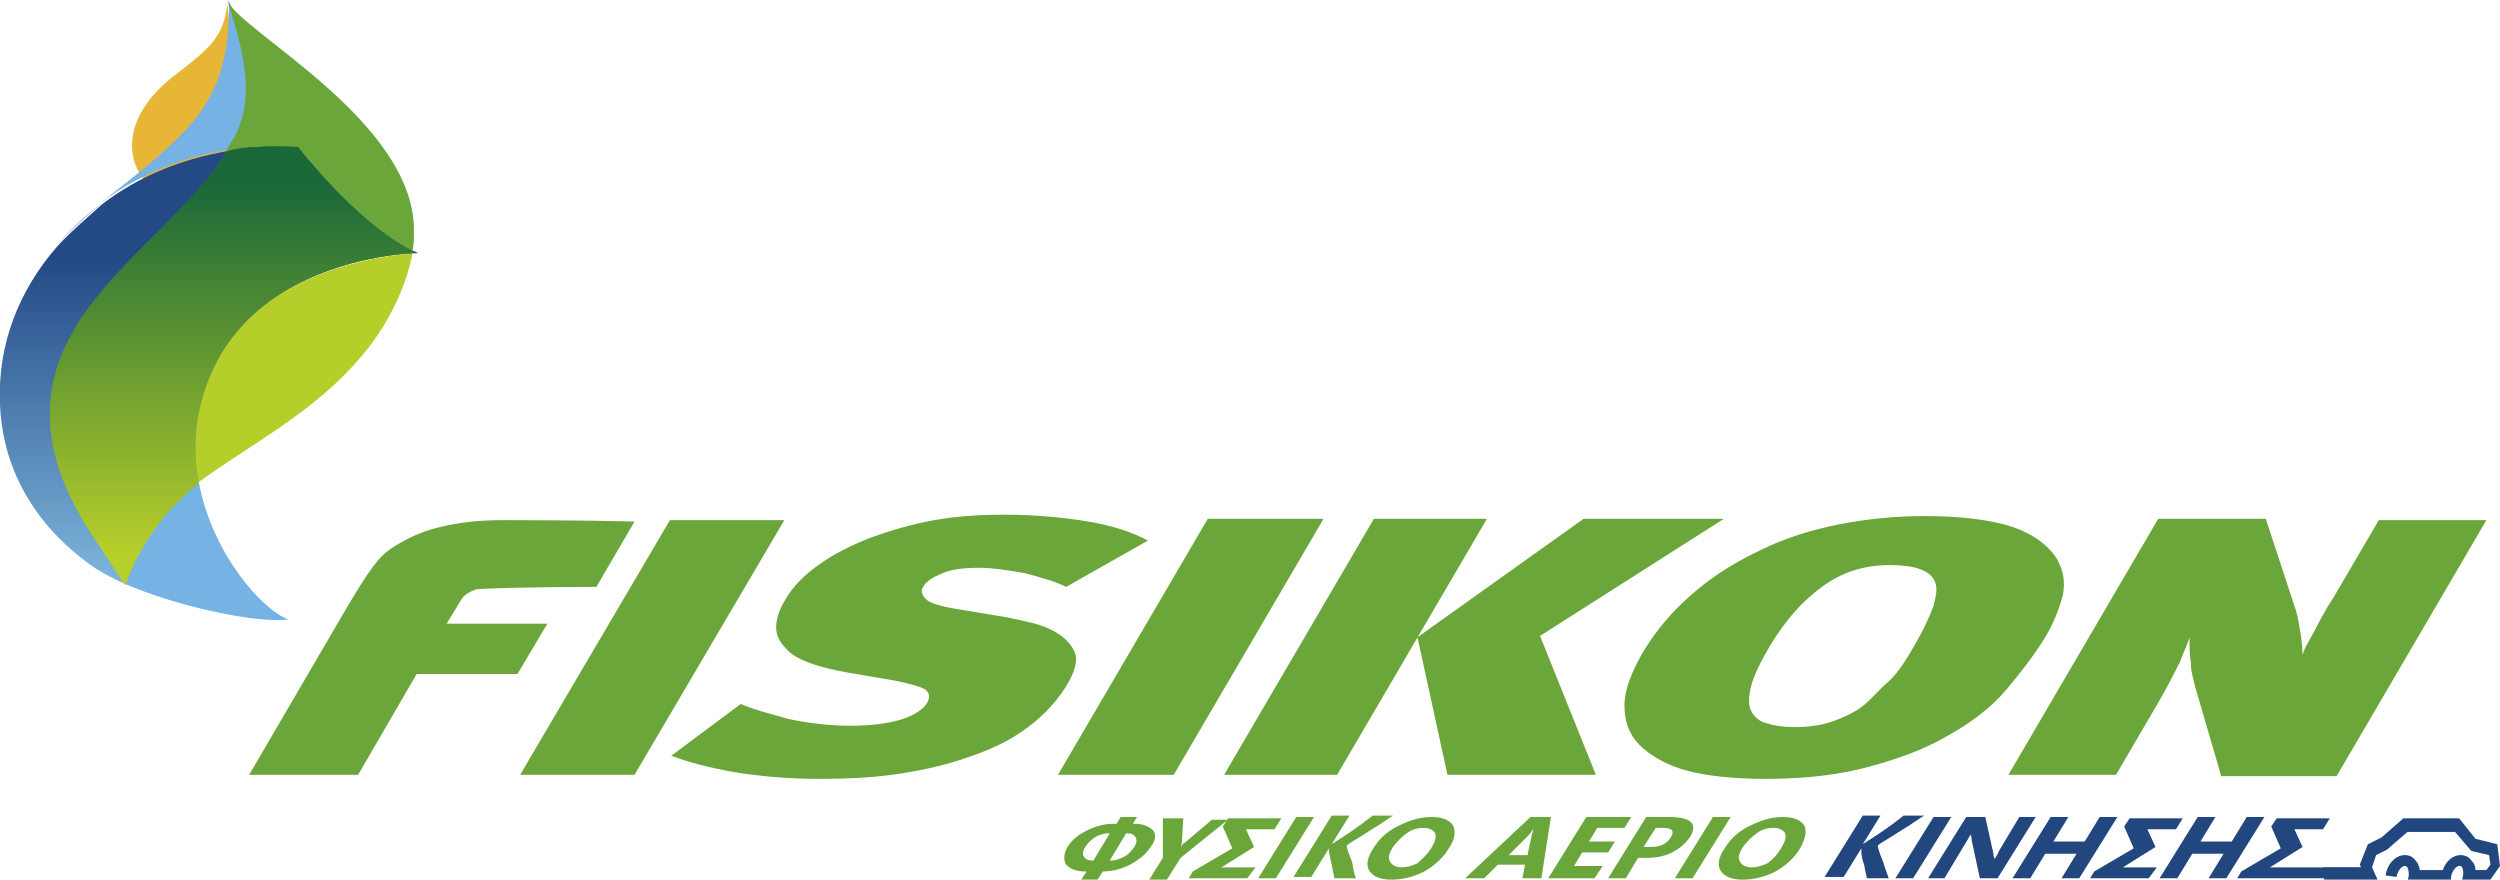 <!-- Generator: Adobe Illustrator 19.2.1, SVG Export Plug-In  -->
<svg version="1.1"
	 xmlns="http://www.w3.org/2000/svg" xmlns:xlink="http://www.w3.org/1999/xlink" xmlns:a="http://ns.adobe.com/AdobeSVGViewerExtensions/3.0/"
	 x="0px" y="0px" width="183.6px" height="64.6px" viewBox="0 0 183.6 64.6" style="enable-background:new 0 0 183.6 64.6;"
	 xml:space="preserve">
<style type="text/css">
	.st0{fill:#E7B637;}
	.st1{fill:#7AB1D3;}
	.st2{fill:#77B2E4;}
	.st3{fill:url(#SVGID_1_);}
	.st4{fill:url(#SVGID_2_);}
	.st5{fill:#B6CE2A;}
	.st6{fill:#6AA63A;}
	.st7{fill:url(#SVGID_3_);}
	.st8{fill:url(#SVGID_4_);}
	.st9{fill:#21477E;}
	.st10{fill:url(#SVGID_5_);}
	.st11{fill:url(#SVGID_6_);}
	.st12{fill:url(#SVGID_7_);}
	.st13{fill:url(#SVGID_8_);}
</style>
<defs>
</defs>
<g>
	<g>
		<path class="st0" d="M21.1,11.6c-1.5-3.6-3.5-1.8-4.4-11.3c-0.3,2.5-1.4,3.3-3.7,5.1c-2,1.5-3.4,3.4-3.3,5.5
			c0.3,4.4,6.1,4.2,7.5,7.7l1.2-0.8C20.5,15.9,22,13.8,21.1,11.6z"/>
		<g>
			<g>
				<path class="st1" d="M7.5,14.9c-1.2,0.9-2.3,1.9-3.3,3.1C5.2,16.9,6.3,15.9,7.5,14.9z"/>
				<path class="st2" d="M21.9,10.8C19.8,7.6,18.2,3.8,16.8,0c0.1,4.3-0.8,7.3-3.7,10.1c-1.7,1.7-3.7,3.2-5.7,4.8
					c3.2-2.4,7.2-3.9,11.6-4.1C20,10.8,20.9,10.8,21.9,10.8z"/>
			</g>
		</g>
		<g>
			<linearGradient id="SVGID_1_" gradientUnits="userSpaceOnUse" x1="18.22" y1="49.663" x2="31.745" y2="15.307">
				<stop  offset="0.374" style="stop-color:#619CD5"/>
				<stop  offset="1" style="stop-color:#2C3971"/>
			</linearGradient>
			<path class="st3" d="M30.7,18.6c-0.1-0.1-0.2-0.1-0.4-0.2c0,0.1,0,0.1,0,0.2C30.5,18.6,30.6,18.6,30.7,18.6z"/>
			<linearGradient id="SVGID_2_" gradientUnits="userSpaceOnUse" x1="8.334" y1="45.847" x2="8.334" y2="12.805">
				<stop  offset="0.114" style="stop-color:#7AB3D9"/>
				<stop  offset="0.81" style="stop-color:#244A85"/>
			</linearGradient>
			<path class="st4" d="M9,41.1l-2-2c-3-4.6-4.7-9.7-1.3-15.1c0.2-0.4,0.5-0.7,0.7-1.1c3-4.2,7.7-7.6,10.3-11.8
				c-3.5,0.6-6.6,1.9-9.2,3.9c-1.1,1-2.3,2-3.3,3.1C1.4,21.3-0.2,25.3,0,29.7c0.2,5,2.8,9.2,7.1,12.1c0.5,0.3,1.2,0.7,1.9,1v-1.9
				C9,41,9,41.1,9,41.1z"/>
			<path class="st2" d="M21.2,45.5c-1.8-0.6-5.6-4.7-6.6-10.1c-2.1,1.5-4.1,3.3-5.6,5.5v1.9C12.8,44.5,18.8,45.8,21.2,45.5z"/>
			<path class="st5" d="M15.9,26.6c-1.6,3-1.8,6.1-1.3,8.8c4-2.9,8.6-5.2,12-9.3c1.8-2.1,3.2-4.9,3.7-7.5
				C28.2,18.8,19.5,19.7,15.9,26.6z"/>
			<path class="st6" d="M21.9,10.8c0,0,4.3,5.6,8.4,7.6c0.1-0.5,0.1-0.9,0.1-1.3C30.6,8.9,17.4,2.2,16.7,0c1,3.3,2.2,6.9,0.5,10.1
				c-0.2,0.3-0.4,0.6-0.6,1c0.8-0.1,1.5-0.2,2.3-0.3C20,10.8,21.9,10.8,21.9,10.8z"/>
			<linearGradient id="SVGID_3_" gradientUnits="userSpaceOnUse" x1="8.212" y1="45.698" x2="21.729" y2="11.366">
				<stop  offset="0" style="stop-color:#B7CF2A"/>
				<stop  offset="1" style="stop-color:#1A6838"/>
			</linearGradient>
			<path class="st7" d="M15.9,26.6c3.6-6.9,12.3-7.9,14.4-8c0-0.1,0-0.1,0-0.2c-4.1-2-8.4-7.6-8.4-7.6s-1.9-0.1-2.9,0
				c-0.8,0-1.6,0.1-2.3,0.3C14,15.3,9.3,18.7,6.3,22.9c-0.3,0.4-0.5,0.7-0.7,1.1c-3.4,5.4-1.7,10.5,1.3,15.1l2,2
				c1.5-2.3,3.5-4.1,5.7-5.7C14.1,32.7,14.3,29.7,15.9,26.6z"/>
			<linearGradient id="SVGID_4_" gradientUnits="userSpaceOnUse" x1="16.988" y1="42.307" x2="16.988" y2="13.574">
				<stop  offset="5.687200e-02" style="stop-color:#B7CF2A"/>
				<stop  offset="1" style="stop-color:#1A6838"/>
			</linearGradient>
			<path class="st8" d="M15.9,26.6c3.6-6.9,12.3-7.9,14.4-8c0-0.1,0-0.1,0-0.2c-4.1-2-8.4-7.6-8.4-7.6s-1.9-0.1-2.9,0
				c-0.8,0-1.6,0.1-2.3,0.3C14,15.3,9.3,18.7,6.3,22.9c-0.3,0.4-0.5,0.7-0.7,1.1c-3.4,5.4-1.9,10.6,1.1,15.2l2.5,3.8
				c1.1-3.2,3.3-5.9,5.4-7.5C14.1,32.7,14.3,29.7,15.9,26.6z"/>
		</g>
	</g>
	<g>
		<g>
			<path class="st6" d="M37.3,38.2c-0.7,0-1.6,0-2.6,0.1c-1,0.1-2.1,0.3-3.1,0.6c-1,0.3-2,0.8-2.9,1.4c-0.9,0.6-1.6,1.6-3.1,4.1
				l-7.3,12.5h8l4.3-7.4h7.4l2.2-3.7h-7.4l1.1-1.8c0.2-0.3,0.5-0.5,1-0.7c0.2-0.1,5-0.2,8.9-0.2l2.8-4.8
				C42.6,38.2,37.9,38.2,37.3,38.2z"/>
			<polygon class="st6" points="49.2,38.2 38.2,56.9 46.6,56.9 57.6,38.2 			"/>
			<path class="st6" d="M78.3,50.4c-0.7,1.1-1.6,2.1-2.8,3c-1.2,0.9-2.6,1.6-4.1,2.1c-1.6,0.6-3.3,1-5.2,1.3c-1.9,0.3-3.9,0.4-6,0.4
				c-2.4,0-4.5-0.2-6.3-0.5c-1.7-0.3-3.3-0.7-4.6-1.2l5.1-3.8c0.9,0.4,2.1,0.7,3.5,1.1c1.4,0.3,3,0.5,4.6,0.5c1.6,0,2.9-0.2,3.8-0.5
				c0.9-0.3,1.5-0.7,1.8-1.2c0.2-0.4,0.2-0.7-0.2-1c-0.4-0.2-1.1-0.4-2.1-0.6l-3.5-0.6c-1.1-0.2-2-0.4-2.8-0.7
				c-0.8-0.3-1.4-0.6-1.8-1.1c-0.4-0.4-0.7-0.9-0.7-1.5c0-0.6,0.2-1.3,0.7-2.1c0.5-0.9,1.4-1.8,2.4-2.5c1.1-0.8,2.3-1.4,3.8-2
				c1.4-0.5,3-1,4.7-1.3c1.7-0.3,3.4-0.4,5.2-0.4c2.2,0,4.3,0.2,6.1,0.5c1.8,0.3,3.3,0.8,4.4,1.4l-6,3.4c-0.8-0.4-1.9-0.7-3-1
				c-1.2-0.2-2.3-0.4-3.4-0.4c-1.1,0-2,0.1-2.7,0.4c-0.7,0.3-1.2,0.6-1.4,1c-0.2,0.3-0.1,0.6,0.2,0.9c0.3,0.3,1,0.5,2.1,0.7l3,0.5
				c0.8,0.1,1.6,0.3,2.5,0.5c0.9,0.2,1.6,0.5,2.2,0.9c0.6,0.4,1,0.9,1.2,1.5C79.1,48.7,78.9,49.4,78.3,50.4z"/>
			<path class="st6" d="M77.7,56.9l11-18.8h8.5l-11,18.8H77.7z"/>
			<path class="st6" d="M89.9,56.9l11-18.8h8.3l-11,18.8H89.9z M106.3,56.9l-2.2-10.1l12.2-8.7h10.3l-13.5,8.6l4.1,10.2H106.3z"/>
			<path class="st6" d="M150.2,46.8c-0.8,1.3-1.8,2.6-2.9,3.9c-1.1,1.3-2.6,2.4-4.2,3.3c-1.7,1-3.6,1.7-5.8,2.3
				c-2.2,0.6-4.7,0.9-7.6,0.9c-2.3,0-4.3-0.2-5.8-0.6c-1.5-0.4-2.7-1.1-3.5-1.9c-0.8-0.8-1.1-1.8-1.1-2.9c0-1.1,0.5-2.4,1.3-3.8
				c1-1.7,2.2-3.1,3.7-4.4c1.5-1.3,3.1-2.3,5-3.2c1.8-0.9,3.8-1.5,5.8-1.9c2.1-0.4,4.1-0.6,6.3-0.6c2.7,0,4.9,0.3,6.4,0.8
				c1.5,0.5,2.5,1.3,3.1,2.1c0.6,0.9,0.8,1.8,0.6,2.9C151.2,44.8,150.8,45.8,150.2,46.8z M140.6,47.4c0.7-1.2,1.1-2.1,1.4-2.9
				c0.2-0.8,0.3-1.3,0.1-1.8c-0.2-0.4-0.5-0.7-1.1-0.9c-0.5-0.2-1.3-0.3-2.2-0.3c-1.9,0-3.5,0.5-5,1.6c-1.5,1.1-2.7,2.5-3.8,4.3
				c-0.7,1.2-1.2,2.2-1.4,3c-0.2,0.8-0.2,1.4,0,1.8c0.2,0.4,0.6,0.8,1.1,0.9c0.6,0.2,1.3,0.3,2.1,0.3c0.9,0,1.7-0.1,2.4-0.3
				c0.7-0.2,1.4-0.5,2.1-0.9c0.7-0.4,1.3-1.1,2-1.8C139.3,49.6,139.9,48.6,140.6,47.4z"/>
			<path class="st6" d="M163.1,56.9l-1.9-6.5c-0.1-0.5-0.3-1-0.3-1.7c-0.1-0.6-0.1-1.2-0.1-1.9c-0.1,0.4-0.4,1-0.7,1.8
				c-0.4,0.8-0.9,1.8-1.6,3l-3.1,5.3h-7.9l11-18.8h7.9l2.1,6.4c0.2,0.5,0.3,1.1,0.4,1.7c0.1,0.6,0.2,1.3,0.2,1.9
				c0.1-0.3,0.2-0.6,0.4-0.9c0.2-0.4,0.4-0.7,0.6-1.1c0.2-0.4,0.4-0.8,0.6-1.1c0.2-0.4,0.4-0.7,0.6-1l3.4-5.8h7.9l-11,18.8H163.1z"
				/>
		</g>
	</g>
	<g>
		<g>
			<g>
				<path class="st6" d="M84.5,62.2c-0.3,0.5-0.8,0.9-1.5,1.3c-0.6,0.3-1.3,0.5-2,0.5H81l-0.4,0.6h-1.2l0.4-0.6h-0.1
					c-0.7,0-1.1-0.2-1.4-0.5c-0.2-0.3-0.2-0.8,0.1-1.3c0.3-0.5,0.8-0.9,1.4-1.2c0.6-0.3,1.3-0.5,1.9-0.5H82l0.3-0.5h1.2l-0.3,0.5
					h0.1c0.7,0,1.1,0.2,1.4,0.5C84.9,61.3,84.9,61.7,84.5,62.2z M80.3,63.2l1.2-2h-0.1c-0.3,0-0.7,0.1-1,0.3
					c-0.3,0.2-0.5,0.4-0.7,0.7c-0.2,0.3-0.2,0.6-0.1,0.7C79.7,63.1,79.9,63.2,80.3,63.2L80.3,63.2z M83.3,62.2
					c0.2-0.3,0.2-0.5,0.1-0.7c-0.1-0.2-0.3-0.3-0.6-0.3h-0.1l-1.2,2h0.1c0.3,0,0.6-0.1,1-0.3C82.8,62.8,83.1,62.5,83.3,62.2z"/>
				<path class="st6" d="M90.3,60.1l-3.6,2.9l-1,1.6h-1.3l1-1.6l0-2.9h1.5l-0.1,1.7c0,0,0,0.2-0.1,0.4h0c0.1-0.1,0.2-0.3,0.3-0.3
					l2-1.7H90.3z"/>
				<path class="st6" d="M91.6,64.5h-4.3l0.3-0.5l2.9-1.7l-0.7-1.6l0.4-0.6h3.9l-0.5,0.8h-2.1l0.6,1.3l-2.4,1.5h2.5L91.6,64.5z"/>
				<path class="st6" d="M93.7,64.5h-1.3l2.8-4.5h1.3L93.7,64.5z"/>
				<path class="st6" d="M99.6,64.5H98c0-0.1-0.1-0.4-0.2-1c-0.1-0.5-0.2-0.9-0.2-1c0,0,0-0.1,0-0.2h0l-1.3,2.1h-1.3l2.8-4.5h1.3
					l-1.3,2.1h0c0.1-0.1,0.2-0.1,0.3-0.2c0.8-0.5,1.7-1.1,2.7-1.9h1.5c-0.2,0.1-0.7,0.5-1.7,1.1c-0.9,0.6-1.5,0.9-1.7,1.1
					c0,0.1,0.1,0.5,0.4,1.2C99.4,64,99.5,64.4,99.6,64.5z"/>
				<path class="st6" d="M106.4,62.3c-0.4,0.7-1.1,1.3-1.8,1.7c-0.8,0.4-1.6,0.6-2.4,0.6c-0.8,0-1.3-0.2-1.6-0.6
					c-0.3-0.4-0.2-1,0.2-1.6c0.4-0.7,1-1.3,1.8-1.7c0.8-0.4,1.6-0.7,2.5-0.7c0.8,0,1.3,0.2,1.6,0.6C106.9,61,106.9,61.6,106.4,62.3z
					 M105.1,62.3c0.3-0.5,0.4-0.8,0.3-1.1c-0.1-0.2-0.4-0.4-0.8-0.4c-0.5,0-0.9,0.1-1.3,0.4c-0.4,0.3-0.7,0.6-1,1
					c-0.3,0.5-0.4,0.8-0.2,1.1c0.1,0.2,0.4,0.4,0.8,0.4c0.4,0,0.8-0.1,1.2-0.3C104.4,63.1,104.8,62.8,105.1,62.3z"/>
				<path class="st6" d="M113.2,64.5h-1.4l0.2-1h-2l-1,1h-1.4l4.8-4.5h1.5L113.2,64.5z M112.2,62.7l0.3-1.4c0-0.1,0.1-0.2,0.1-0.4h0
					c-0.1,0.1-0.2,0.3-0.3,0.4l-1.5,1.5H112.2z"/>
				<path class="st6" d="M117.1,64.5h-3.4l2.8-4.5h3.3l-0.5,0.8h-2l-0.6,1h1.9l-0.5,0.8h-1.9l-0.6,1h2.1L117.1,64.5z"/>
				<path class="st6" d="M124.1,61.5c-0.3,0.4-0.7,0.8-1.3,1.1c-0.6,0.3-1.2,0.4-1.9,0.4h-0.6l-0.9,1.5h-1.3l2.8-4.5h2
					C124.2,60.1,124.7,60.5,124.1,61.5z M122.7,61.5c0.3-0.5,0.1-0.7-0.6-0.7h-0.5l-0.9,1.4h0.5C121.9,62.2,122.4,62,122.7,61.5z"/>
				<path class="st6" d="M124.3,64.5H123l2.8-4.5h1.3L124.3,64.5z"/>
				<path class="st6" d="M132.2,62.3c-0.4,0.7-1.1,1.3-1.8,1.7c-0.8,0.4-1.6,0.6-2.4,0.6c-0.8,0-1.3-0.2-1.6-0.6
					c-0.3-0.4-0.2-1,0.2-1.6c0.4-0.7,1-1.3,1.8-1.7c0.8-0.4,1.6-0.7,2.5-0.7c0.8,0,1.3,0.2,1.6,0.6C132.7,61,132.6,61.6,132.2,62.3z
					 M130.8,62.3c0.3-0.5,0.4-0.8,0.3-1.1c-0.1-0.2-0.4-0.4-0.8-0.4c-0.5,0-0.9,0.1-1.3,0.4c-0.4,0.3-0.7,0.6-1,1
					c-0.3,0.5-0.4,0.8-0.2,1.1c0.1,0.2,0.4,0.4,0.8,0.4c0.4,0,0.8-0.1,1.2-0.3C130.2,63.1,130.5,62.8,130.8,62.3z"/>
				<path class="st9" d="M138.7,64.5h-1.6c0-0.1-0.1-0.4-0.2-1c-0.2-0.5-0.2-0.9-0.2-1c0,0,0-0.1,0-0.2h0l-1.3,2.1H134l2.8-4.5h1.3
					l-1.3,2.1h0c0.1-0.1,0.2-0.1,0.3-0.2c0.8-0.5,1.7-1.1,2.7-1.9h1.5c-0.2,0.1-0.7,0.5-1.7,1.1c-0.9,0.6-1.5,0.9-1.7,1.1
					c0,0.1,0.1,0.5,0.4,1.2C138.5,64,138.7,64.4,138.7,64.5z"/>
				<path class="st9" d="M140.5,64.5h-1.3l2.8-4.5h1.3L140.5,64.5z"/>
				<path class="st9" d="M146.7,64.5h-1.3l-0.6-2.8c0-0.1,0-0.3-0.1-0.4h0c-0.1,0.2-0.2,0.4-0.4,0.7l-1.5,2.5h-1.2l2.8-4.5h1.4
					l0.6,2.7c0,0.1,0,0.2,0.1,0.4h0c0-0.1,0.2-0.3,0.3-0.6l1.5-2.5h1.2L146.7,64.5z"/>
				<path class="st9" d="M152.7,64.5h-1.3l1.1-1.8h-2.3l-1.1,1.8h-1.3l2.8-4.5h1.3l-1.1,1.8h2.3l1.1-1.8h1.3L152.7,64.5z"/>
				<path class="st9" d="M157.8,64.5h-4.3l0.3-0.5l2.9-1.7l-0.7-1.6l0.4-0.6h3.9l-0.5,0.8h-2.1l0.6,1.3l-2.4,1.5h2.5L157.8,64.5z"/>
				<path class="st9" d="M163.5,64.5h-1.3l1.1-1.8H161l-1.1,1.8h-1.3l2.8-4.5h1.3l-1.1,1.8h2.3l1.1-1.8h1.3L163.5,64.5z"/>
				<path class="st9" d="M173.4,64.5h-9.1l0.3-0.5l2.9-1.7l-0.7-1.6l0.4-0.6h3.9l-0.5,0.8h-2.1l0.6,1.3l-2.4,1.5h6.8V64.5z"/>
			</g>
		</g>
		<g>
			<path class="st9" d="M170.6,63.7h2.8l-0.1-0.2l0.6-1.5l1-0.5l1.6-1.4h4.1l1.2,1.5l1.6,0.4l0.2,1.6l-0.7,1l-2.1,0.1l0.1-0.5
				c0-0.2,0-0.4-0.1-0.5c0-0.1-0.1-0.1-0.2-0.1c-0.2,0-0.5,0.3-0.6,0.8l0,0.4h-3.2l0.1-0.5c0-0.2,0-0.4-0.1-0.6
				c-0.1-0.1-0.1-0.1-0.2-0.1c-0.2,0-0.5,0.3-0.6,0.8l-0.8-0.1c0.1-0.8,0.7-1.5,1.4-1.5c0.3,0,0.6,0.1,0.8,0.4
				c0.2,0.2,0.3,0.5,0.3,0.7h1.7c0.2-0.6,0.7-1.1,1.3-1.1c0.3,0,0.6,0.1,0.8,0.4c0.2,0.2,0.3,0.4,0.3,0.7l0.8,0l0.3-0.4l-0.1-0.7
				l-1.3-0.3l-1.2-1.4h-3.5l-1.5,1.3l-0.8,0.4l-0.3,0.9l0.5,1.1h-4"/>
		</g>
	</g>
</g>
</svg>
